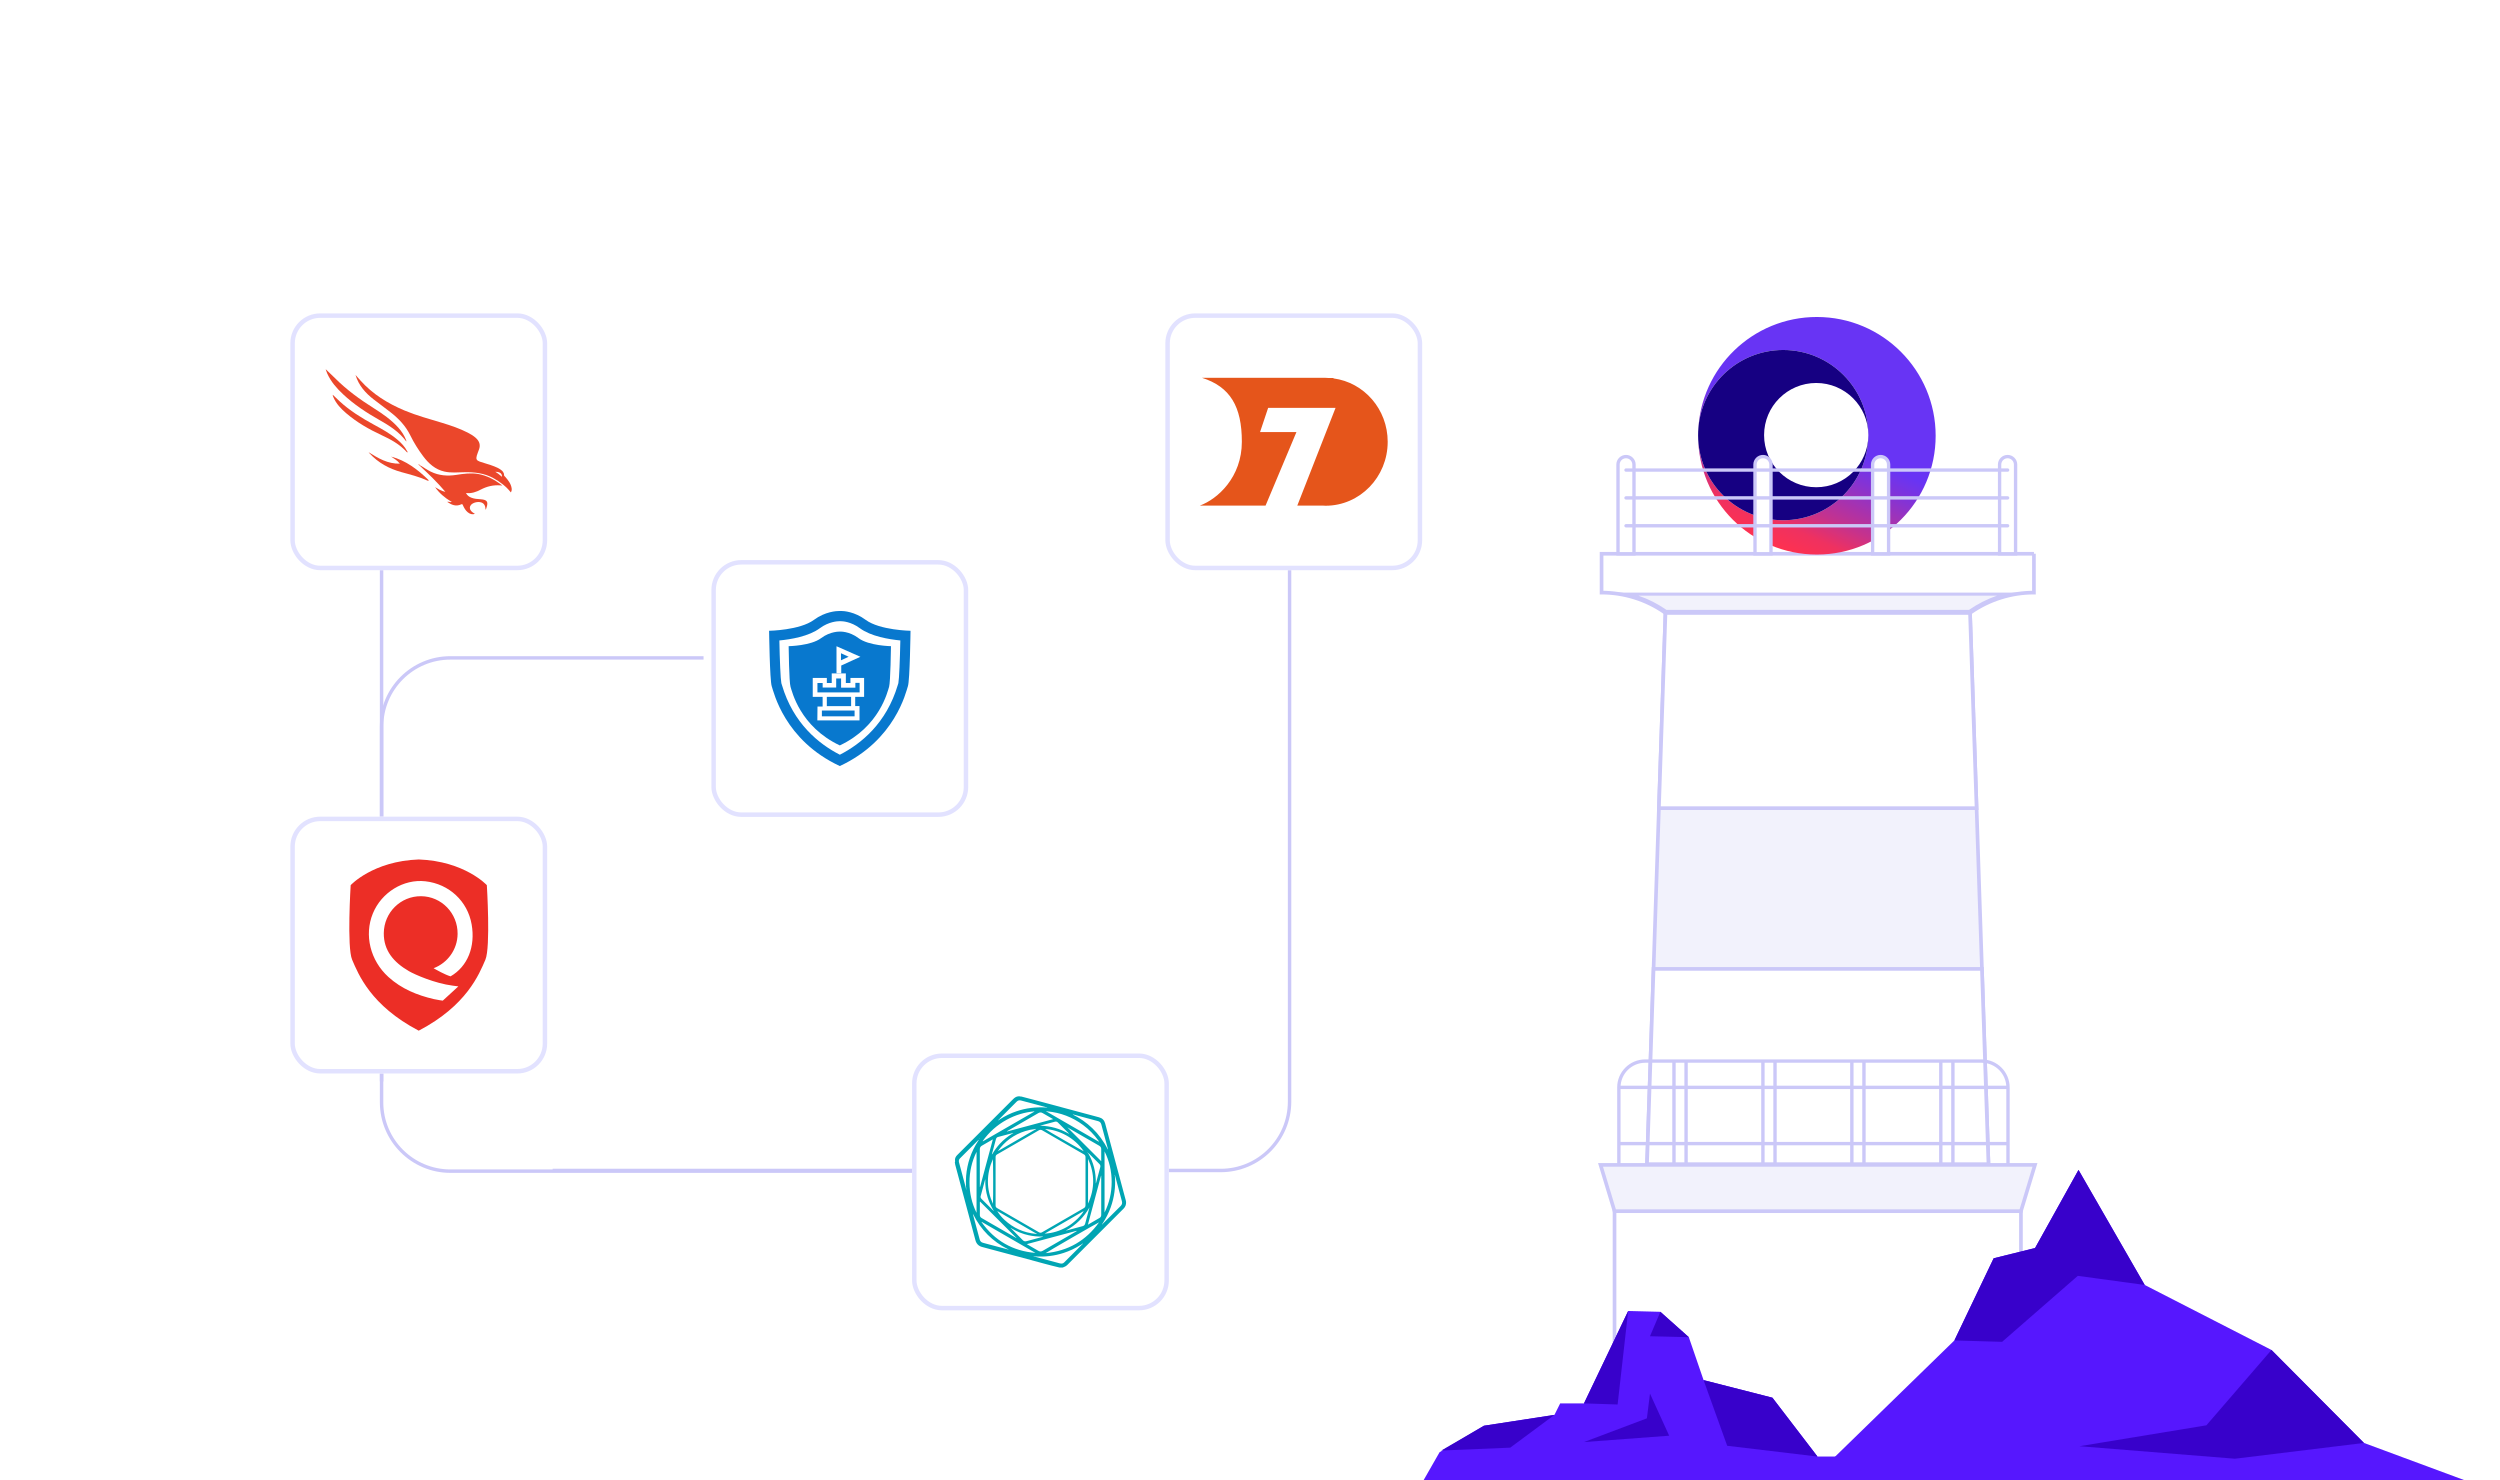 <svg width="760" height="450" viewBox="0 0 760 450" fill="none" xmlns="http://www.w3.org/2000/svg">
<path d="M607.803 452.529H497.39L500.685 353.915L500.826 349.898L502.68 294.552L503.457 271.18L503.99 255.132L504.309 245.688L506.303 186.335H598.89L600.884 245.688L601.193 255.132L601.727 271.18L602.513 294.552L604.498 353.915L604.9 365.946L607.803 452.529Z" fill="#F2F2FC" stroke="#CBC8F8" stroke-width="1.116" stroke-miterlimit="10"/>
<path d="M618.316 168.344V180.151C611.463 180.151 604.778 182.243 599.151 186.139L598.88 186.325H506.302L506.031 186.139C503.222 184.186 500.142 182.692 496.911 181.683C493.681 180.674 490.292 180.151 486.875 180.151V168.344H618.326H618.316Z" fill="white" stroke="#CBC8F8" stroke-width="1.116" stroke-miterlimit="10"/>
<path d="M604.498 353.915H500.685L500.826 349.898L502.68 294.552H602.513L604.498 353.915Z" fill="white" stroke="#CBC8F8" stroke-width="1.116" stroke-miterlimit="10"/>
<path d="M600.883 245.688H504.308L506.302 186.335H598.889L600.883 245.688Z" fill="white" stroke="#CBC8F8" stroke-width="1.116" stroke-miterlimit="10"/>
<path fill-rule="evenodd" clip-rule="evenodd" d="M516.221 132.366C516.221 132.335 516.22 132.304 516.22 132.274C516.22 131.904 516.228 131.535 516.244 131.169C516.23 131.566 516.222 131.965 516.221 132.366Z" fill="url(#paint0_linear_2505_1373)"/>
<path d="M552.329 168.583C532.387 168.583 516.22 152.417 516.22 132.474C516.22 132.438 516.221 132.402 516.221 132.366C516.27 146.615 527.837 158.152 542.099 158.152C556.391 158.152 567.977 146.566 567.977 132.274C567.977 117.982 556.391 106.396 542.099 106.396C528.177 106.396 516.822 117.389 516.244 131.169C516.931 111.831 532.824 96.365 552.329 96.365C572.272 96.365 588.438 112.532 588.438 132.474C588.438 152.417 572.272 168.583 552.329 168.583Z" fill="url(#paint1_linear_2505_1373)"/>
<path d="M567.977 132.274C567.977 146.566 556.391 158.152 542.099 158.152C527.837 158.152 516.27 146.615 516.221 132.366C516.222 131.965 516.23 131.566 516.244 131.169C516.822 117.389 528.177 106.396 542.099 106.396C556.391 106.396 567.977 117.982 567.977 132.274C567.977 123.521 560.881 116.426 552.129 116.426C543.376 116.426 536.281 123.521 536.281 132.274C536.281 141.026 543.376 148.121 552.129 148.121C560.881 148.121 567.977 141.026 567.977 132.274Z" fill="#160082"/>
<path d="M506.442 185.859L506.292 185.756C503.465 183.794 500.356 182.272 497.051 181.235C496.312 181.001 495.553 180.796 494.804 180.618H610.367C606.285 181.59 602.409 183.327 598.898 185.756L598.748 185.859H506.442Z" fill="#F2F2FC"/>
<path d="M607.081 181.085C604.104 182.113 601.258 183.542 598.617 185.373L598.589 185.391H506.592L506.564 185.373C503.952 183.56 501.106 182.122 498.091 181.085H607.091M618.316 180.151H486.875C490.301 180.151 493.681 180.674 496.911 181.683C500.142 182.692 503.222 184.186 506.031 186.139L506.302 186.325H598.889L599.16 186.139C604.787 182.243 611.472 180.151 618.326 180.151H618.316Z" fill="#CBC8F8"/>
<path d="M614.366 368.198H490.817V452.529H614.366V368.198Z" fill="white" stroke="#CBC8F8" stroke-width="1.116" stroke-miterlimit="10"/>
<path d="M486.556 354.121H618.634L614.365 368.198H490.816L486.556 354.121Z" fill="#F2F2FC" stroke="#CBC8F8" stroke-width="1.116" stroke-miterlimit="10"/>
<path d="M610.948 354.12H609.918V330.562C609.918 326.433 606.557 323.08 602.419 323.08H500.151C496.013 323.08 492.652 326.433 492.652 330.562V354.12H491.622V330.562C491.622 325.863 495.451 322.052 500.151 322.052H602.41C607.119 322.052 610.939 325.873 610.939 330.562V354.12H610.948Z" fill="#CBC8F8"/>
<path d="M610.434 330.048H492.137V331.076H610.434V330.048Z" fill="#CBC8F8"/>
<path d="M610.434 347.143H492.137V348.17H610.434V347.143Z" fill="#CBC8F8"/>
<path d="M509.402 322.566H508.372V354.13H509.402V322.566Z" fill="#CBC8F8"/>
<path d="M513.081 322.566H512.051V354.13H513.081V322.566Z" fill="#CBC8F8"/>
<path d="M536.441 322.566H535.411V354.13H536.441V322.566Z" fill="#CBC8F8"/>
<path d="M540.12 322.566H539.091V354.13H540.12V322.566Z" fill="#CBC8F8"/>
<path d="M563.48 322.566H562.45V354.13H563.48V322.566Z" fill="#CBC8F8"/>
<path d="M567.159 322.566H566.129V354.13H567.159V322.566Z" fill="#CBC8F8"/>
<path d="M590.519 322.566H589.489V354.13H590.519V322.566Z" fill="#CBC8F8"/>
<path d="M594.198 322.566H593.168V354.13H594.198V322.566Z" fill="#CBC8F8"/>
<path d="M494.309 138.798C492.97 138.798 491.874 139.881 491.874 141.226V168.344H496.733V141.226C496.733 139.891 495.647 138.798 494.299 138.798H494.309Z" fill="white" stroke="#CBC8F8" stroke-width="1.022" stroke-miterlimit="10"/>
<path d="M535.954 138.798C534.615 138.798 533.52 139.881 533.52 141.226V168.344H538.379V141.226C538.379 139.891 537.293 138.798 535.945 138.798H535.954Z" fill="white" stroke="#CBC8F8" stroke-width="1.022" stroke-miterlimit="10"/>
<path d="M571.709 138.798C570.371 138.798 569.275 139.881 569.275 141.226V168.344H574.134V141.226C574.134 139.891 573.048 138.798 571.7 138.798H571.709Z" fill="white" stroke="#CBC8F8" stroke-width="1.022" stroke-miterlimit="10"/>
<path d="M610.311 138.798C608.973 138.798 607.877 139.881 607.877 141.226V168.344H612.736V141.226C612.736 139.891 611.65 138.798 610.302 138.798H610.311Z" fill="white" stroke="#CBC8F8" stroke-width="1.022" stroke-miterlimit="10"/>
<path d="M610.312 143.412H494.309C494.028 143.412 493.794 143.179 493.794 142.899C493.794 142.618 494.028 142.385 494.309 142.385H610.312C610.592 142.385 610.827 142.618 610.827 142.899C610.827 143.179 610.592 143.412 610.312 143.412Z" fill="#CBC8F8"/>
<path d="M610.312 151.875H494.309C494.028 151.875 493.794 151.642 493.794 151.361C493.794 151.081 494.028 150.848 494.309 150.848H610.312C610.592 150.848 610.827 151.081 610.827 151.361C610.827 151.642 610.592 151.875 610.312 151.875Z" fill="#CBC8F8"/>
<path d="M610.312 160.347H494.309C494.028 160.347 493.794 160.114 493.794 159.834C493.794 159.553 494.028 159.32 494.309 159.32H610.312C610.592 159.32 610.827 159.553 610.827 159.834C610.827 160.114 610.592 160.347 610.312 160.347Z" fill="#CBC8F8"/>
<path d="M753.833 451.691L718.64 438.654L690.525 410.387L651.992 390.629L631.867 355.655L618.661 379.394L606.073 382.516L594.13 407.497L557.674 443.007L570.23 453.734H740.041L753.833 451.691Z" fill="#5617FE"/>
<path d="M651.99 390.629L631.646 387.861L608.638 407.919L594.128 407.497L606.071 382.516L618.659 379.394L631.865 355.655L651.99 390.629Z" fill="#3801CB"/>
<path d="M690.525 410.387L670.743 433.295L632.155 439.649L679.419 443.453L718.639 438.653L690.525 410.387Z" fill="#3801CB"/>
<path d="M437.628 441.474L451.122 433.417L472.553 430.12L474.295 426.636H481.522L494.967 398.537L504.751 398.79L513.402 406.505L517.887 419.555L538.812 424.898L552.519 442.796H559.494L575.186 453.734L431.498 452.202L437.628 441.474Z" fill="#5617FE"/>
<path d="M494.967 398.537L491.756 426.963L481.523 426.636L494.967 398.537Z" fill="#3801CB"/>
<path d="M438.139 440.963L459.109 440.087L472.553 430.12L451.122 433.417L438.139 440.963Z" fill="#3801CB"/>
<path d="M517.887 419.555L525.068 439.517L552.519 442.796L538.812 424.898L517.887 419.555Z" fill="#3801CB"/>
<path d="M501.596 423.656L500.651 431.175L481.523 438.387L507.429 436.453L501.596 423.656Z" fill="#3801CB"/>
<path d="M504.751 398.79L501.596 406.216L513.402 406.505L504.751 398.79Z" fill="#3801CB"/>
<path d="M167.999 355.828L371.091 355.828C382.655 355.828 392.029 346.454 392.029 334.891L392.03 153" stroke="#CBC8F8" stroke-width="1.047"/>
<path d="M116 132L116 335.093C116 346.656 125.374 356.03 136.937 356.03L290.828 356.031" stroke="#CBC8F8" stroke-width="1.047"/>
<path d="M213.881 200L136.937 200C125.374 200 116 209.375 116 220.938L116 328.766" stroke="#CBC8F8" stroke-width="1.047"/>
<g filter="url(#filter0_d_2505_1373)">
<rect x="270" y="313" width="78.075" height="78.075" rx="9.082" fill="white"/>
<rect x="270.681" y="313.681" width="76.712" height="76.712" rx="8.4" stroke="#E2E2FF" stroke-width="1.362"/>
<path d="M334.841 357.157C332.79 349.513 330.744 341.869 328.689 334.224C328.431 333.262 327.811 332.657 326.854 332.399C320.205 330.611 313.551 328.828 306.897 327.045C305.662 326.716 304.428 326.397 303.194 326.073C303.067 326.078 302.931 326.125 302.823 326.012H302.321C301.669 326.078 301.176 326.416 300.726 326.871C296.901 330.705 293.068 334.534 289.239 338.363C287.404 340.198 285.569 342.033 283.734 343.868C283.312 344.29 283.044 344.778 283.044 345.379C283.049 345.379 283.058 345.379 283.063 345.383C283.049 345.627 283.138 345.881 283.007 346.115V346.186C283.096 346.387 283.068 346.608 283.124 346.814C283.753 349.198 284.396 351.577 285.034 353.957C285.987 357.518 286.944 361.075 287.896 364.632C288.352 366.331 288.812 368.029 289.257 369.728C289.539 370.807 290.191 371.516 291.27 371.807C293.016 372.276 294.762 372.745 296.507 373.21C299.337 373.966 302.166 374.74 305.001 375.481C308.271 376.34 311.519 377.302 314.813 378.062H315.817C316.314 377.874 316.798 377.673 317.192 377.283C322.889 371.577 328.59 365.876 334.292 360.174C334.859 359.606 335.113 358.931 335.061 358.128C335.038 357.79 334.925 357.476 334.841 357.152V357.157ZM319.158 331.578C321.622 332.239 324.09 332.901 326.554 333.563C327.065 333.699 327.394 334.027 327.534 334.553C328.187 336.984 328.844 339.414 329.496 341.845C329.529 341.958 329.566 342.07 329.515 342.192C327.018 337.106 323.091 333.633 318.863 331.564C318.966 331.493 319.064 331.55 319.163 331.573L319.158 331.578ZM330.678 352.051C330.678 355.313 329.97 358.41 328.52 361.343V342.751C329.974 345.684 330.678 348.781 330.678 352.051ZM321.992 334.745C323.776 336.064 325.31 337.631 326.61 339.424C326.685 339.527 326.793 339.611 326.798 339.832C321.486 336.768 316.216 333.722 310.942 330.677C310.876 330.663 310.815 330.639 310.773 330.55C310.913 330.536 311.04 330.513 311.157 330.597C315.155 330.968 318.764 332.357 321.992 334.745ZM322.72 359.151C322.72 359.536 322.574 359.808 322.236 360.001C317.994 362.445 313.752 364.895 309.515 367.349C309.191 367.537 308.891 367.527 308.572 367.34C304.334 364.885 300.092 362.436 295.85 359.991C295.541 359.813 295.39 359.569 295.395 359.207C295.4 356.744 295.395 354.28 295.395 351.812C295.395 349.358 295.395 346.908 295.395 344.454C295.395 344.093 295.555 343.849 295.864 343.67C300.097 341.23 304.33 338.79 308.558 336.345C308.924 336.134 309.248 336.167 309.599 336.369C312.795 338.218 315.991 340.062 319.191 341.906C320.205 342.493 321.213 343.084 322.232 343.661C322.57 343.853 322.729 344.121 322.729 344.506C322.729 349.386 322.729 354.266 322.729 359.151H322.72ZM323.935 359.808C323.79 360.348 323.649 360.892 323.503 361.432C323.213 362.516 322.922 363.595 322.635 364.679C322.527 365.083 322.302 365.359 321.894 365.472C320.27 365.908 318.651 366.345 317.028 366.781C316.948 366.8 316.868 366.8 316.784 366.809C319.848 365.148 322.204 362.816 323.93 359.808H323.935ZM323.297 342.938C323.41 342.957 323.452 343.018 323.499 343.164C323.367 343.103 323.316 343.056 323.297 342.938ZM325.329 347.65C324.935 346.106 324.334 344.647 323.503 343.253C323.658 343.253 323.696 343.337 323.752 343.394C324.817 344.459 325.883 345.524 326.952 346.589C327.211 346.847 327.318 347.157 327.229 347.504C326.807 349.109 326.375 350.709 325.944 352.309C325.934 352.338 325.915 352.366 325.854 352.483C325.892 350.784 325.728 349.203 325.329 347.65ZM323.503 358.635V345.031C325.582 349.564 325.578 354.097 323.503 358.635ZM292.988 356.786C293.391 358.105 293.964 359.344 294.649 360.535C294.724 360.639 294.794 360.742 294.87 360.84C294.715 360.826 294.626 360.737 294.56 360.625C293.41 359.48 292.256 358.335 291.106 357.185C290.881 356.96 290.773 356.664 290.853 356.364C291.28 354.726 291.726 353.093 292.171 351.46C292.185 351.408 292.214 351.357 292.265 351.225C292.195 353.178 292.444 354.998 292.983 356.781L292.988 356.786ZM298.821 336.726C298.886 336.566 299.013 336.538 299.112 336.482C302.204 334.694 305.296 332.915 308.384 331.123C308.83 330.865 309.248 330.846 309.698 331.113C310.735 331.728 311.781 332.319 312.889 332.957C308.164 334.224 303.504 335.473 298.821 336.73V336.726ZM307.713 335.942C307.694 336.031 307.624 336.05 307.558 336.064C303.729 338.274 299.895 340.484 296.066 342.694C298.168 339.705 300.951 337.655 304.433 336.575C305.381 336.28 306.348 336.073 307.342 335.984C307.46 335.909 307.582 335.909 307.718 335.937L307.713 335.942ZM300.51 337.209C300.585 337.143 300.67 337.129 300.768 337.162C300.745 337.256 300.67 337.27 300.594 337.289C299.149 338.171 297.826 339.203 296.676 340.456C295.85 341.357 295.128 342.338 294.508 343.394C294.452 343.492 294.433 343.624 294.255 343.675C294.428 343.032 294.593 342.413 294.762 341.793C295.006 340.883 295.254 339.973 295.494 339.062C295.583 338.72 295.789 338.471 296.118 338.382C297.577 337.983 299.046 337.598 300.51 337.214V337.209ZM294.565 345.111C294.663 345.393 294.705 357.129 294.588 358.705C292.551 354.186 292.556 349.663 294.565 345.111ZM301.533 368.879C301.617 368.916 301.688 368.977 301.721 369.076C301.594 369.109 301.528 369.029 301.453 368.959C298.394 367.194 295.329 365.43 292.27 363.665C291.899 363.45 291.524 363.238 291.153 363.018C290.82 362.825 290.613 362.534 290.613 362.145C290.604 360.808 290.613 359.466 290.613 358.128C290.613 358.095 290.628 358.062 290.637 358.034C290.665 358.034 290.698 358.034 290.707 358.048C294.321 361.657 297.929 365.27 301.538 368.879H301.533ZM295.911 360.887C299.867 363.168 303.818 365.449 307.774 367.734C307.84 367.748 307.901 367.771 307.938 367.865C307.798 367.875 307.671 367.903 307.554 367.818C303.931 367.48 300.792 366.059 298.122 363.595C297.267 362.807 296.517 361.929 295.911 360.892V360.887ZM300.233 366.303C300.121 366.242 300.041 366.148 299.947 366.007C300.116 366.049 300.224 366.124 300.318 366.218C301.937 367.161 303.645 367.875 305.484 368.259C306.798 368.536 308.121 368.677 309.463 368.635C309.571 368.635 309.693 368.597 309.834 368.7C308.713 369.001 307.624 369.296 306.535 369.587C305.958 369.742 305.381 369.883 304.808 370.047C304.363 370.174 303.997 370.089 303.668 369.756C302.528 368.597 301.378 367.452 300.233 366.298V366.303ZM320.003 366.899C320.012 366.936 320.022 366.974 320.031 367.016C318.844 367.701 317.657 368.391 316.469 369.076C314.226 370.371 311.974 371.666 309.736 372.971C309.276 373.238 308.853 373.257 308.389 372.98C307.258 372.314 306.118 371.661 304.883 370.953C309.984 369.587 314.991 368.245 320.003 366.903V366.899ZM310.303 367.753C314.254 365.472 318.21 363.187 322.185 360.892C321.659 362.018 319.351 364.44 317.051 365.739C314.958 366.922 312.729 367.64 310.299 367.757L310.303 367.753ZM310.425 335.956C314.625 336.191 319.383 338.565 322.19 342.709C321.946 342.662 310.923 336.336 310.425 335.956ZM308.905 334.942C310.27 334.576 311.641 334.21 313.006 333.844C313.156 333.802 313.302 333.75 313.457 333.722C313.766 333.661 314.067 333.708 314.292 333.933C315.414 335.046 316.526 336.162 317.638 337.279C317.652 337.293 317.652 337.317 317.685 337.411C314.949 335.801 312.03 335.032 308.905 334.942ZM296.352 333.112C297.53 331.925 298.708 330.738 299.891 329.551C300.524 328.912 301.162 328.284 301.791 327.645C302.171 327.261 302.617 327.148 303.133 327.289C305.681 327.969 308.229 328.65 310.777 329.33C310.899 329.358 311.026 329.386 311.148 329.415C310.97 329.476 310.796 329.499 310.632 329.41C307.619 329.232 304.672 329.579 301.805 330.545C299.975 331.16 298.248 332 296.634 333.051C296.545 333.108 296.451 333.159 296.357 333.215C296.31 333.281 296.254 333.328 296.108 333.338C296.212 333.244 296.277 333.183 296.348 333.117L296.352 333.112ZM298.774 333.136C301.388 331.705 304.184 330.86 307.15 330.588C307.159 330.616 307.164 330.644 307.173 330.672C301.96 333.68 296.751 336.688 291.538 339.691C291.519 339.663 291.5 339.63 291.482 339.602C293.424 336.894 295.85 334.731 298.778 333.131L298.774 333.136ZM291.261 341.005C292.34 340.395 293.41 339.766 294.56 339.1C293.246 343.999 291.96 348.799 290.66 353.637C290.571 353.487 290.604 353.37 290.604 353.257C290.604 349.55 290.604 345.843 290.599 342.136C290.599 341.61 290.806 341.259 291.256 341.005H291.261ZM290.576 338.851C290.576 338.851 290.595 338.898 290.585 338.912C290.562 338.95 290.524 338.978 290.491 339.011C290.468 338.978 290.445 338.959 290.449 338.95C290.473 338.898 290.506 338.847 290.576 338.851ZM286.479 354.421C286.442 354.285 286.414 354.182 286.385 354.079C286.362 353.961 286.343 353.839 286.32 353.722C285.635 351.164 284.945 348.607 284.264 346.05C284.147 345.613 284.25 345.2 284.565 344.886C286.418 343.018 288.281 341.16 290.144 339.302C290.168 339.278 290.2 339.259 290.233 339.236C290.276 339.4 290.149 339.48 290.083 339.583C287.967 342.831 286.751 346.378 286.437 350.245C286.353 351.31 286.376 352.37 286.39 353.436C286.484 353.647 286.446 353.867 286.446 354.083C286.493 354.177 286.559 354.266 286.479 354.421ZM287.46 352.169C287.46 348.917 288.164 345.829 289.605 342.896V361.432C288.155 358.513 287.46 355.421 287.46 352.169ZM299.083 372.548C296.883 371.962 294.677 371.38 292.476 370.793C292.176 370.714 291.88 370.624 291.58 370.549C291.026 370.413 290.698 370.061 290.552 369.517C289.905 367.096 289.257 364.674 288.605 362.253C288.572 362.131 288.535 362.009 288.502 361.887C288.596 361.831 288.605 361.91 288.628 361.957C290.956 366.65 294.471 370.155 299.154 372.487C299.22 372.52 299.285 372.548 299.374 372.591C299.243 372.652 299.159 372.619 299.083 372.553V372.548ZM291.13 364.266C291.148 364.243 291.172 364.219 291.191 364.196C296.629 367.335 302.073 370.479 307.511 373.618C300.58 373.055 295.142 369.897 291.125 364.266H291.13ZM321.706 371.037C319.876 372.872 318.055 374.712 316.216 376.537C315.873 376.88 315.423 376.931 314.949 376.804C312.396 376.119 309.839 375.439 307.281 374.759C307.159 374.73 307.033 374.702 306.845 374.66C307.065 374.608 307.211 374.59 307.352 374.683C310.336 374.881 313.255 374.552 316.103 373.618C317.915 373.027 319.623 372.22 321.232 371.197C321.364 371.112 321.495 371.037 321.626 370.958C321.711 370.864 321.814 370.793 321.974 370.737C321.917 370.897 321.814 370.967 321.706 371.037ZM310.608 373.693C310.791 373.487 326.436 364.43 326.845 364.327C322.861 369.897 317.464 373.027 310.608 373.693ZM327.037 362.962C325.878 363.651 324.705 364.318 323.457 365.036C324.799 360.024 326.122 355.087 327.445 350.156C327.464 350.156 327.487 350.165 327.506 350.165C327.506 354.125 327.506 358.086 327.506 362.046C327.506 362.436 327.361 362.769 327.037 362.962ZM327.506 345.501V345.745C324.081 342.319 320.66 338.898 317.258 335.496C317.342 335.463 317.422 335.576 317.52 335.632C320.646 337.434 323.771 339.236 326.896 341.038C327.309 341.273 327.511 341.615 327.506 342.089C327.506 343.225 327.506 344.36 327.506 345.501ZM333.409 359.362C331.612 361.145 329.82 362.933 328.027 364.721C327.961 364.834 327.872 364.918 327.731 365.007C327.764 364.839 327.853 364.74 327.947 364.646C328.937 363.107 329.777 361.493 330.392 359.766C331.485 356.697 331.917 353.544 331.668 350.296C331.575 350.156 331.617 350.01 331.659 349.86C331.687 349.982 331.715 350.104 331.744 350.231C332.424 352.788 333.104 355.346 333.789 357.898C333.944 358.466 333.832 358.945 333.405 359.367L333.409 359.362Z" fill="#00A5B3"/>
</g>
<g filter="url(#filter1_d_2505_1373)">
<rect x="209" y="163" width="78.075" height="78.075" rx="9.082" fill="white"/>
<rect x="209.681" y="163.681" width="76.712" height="76.712" rx="8.4" stroke="#E2E2FF" stroke-width="1.362"/>
<path d="M248.325 181.582C248.818 181.582 251.392 181.679 254.117 183.699C257.485 186.193 262.989 187.098 266.439 187.432C266.316 193.255 266.083 199.203 265.837 200.415C265.796 200.554 265.727 200.749 265.659 200.986C262.209 212.659 254.432 218.899 248.051 222.172C241.671 218.913 233.88 212.672 230.443 200.986C230.375 200.749 230.32 200.554 230.265 200.415C230.019 199.217 229.772 193.255 229.663 187.432C233.113 187.112 238.617 186.206 241.985 183.699C244.696 181.693 247.38 181.582 247.9 181.582H248.024H248.243H248.339M248.325 178.476C248.147 178.476 248.037 178.476 248.037 178.476C248.037 178.476 247.983 178.476 247.873 178.476C247.079 178.476 243.601 178.629 240.164 181.178C235.892 184.34 226.541 184.493 226.541 184.493C226.541 184.493 226.746 199.579 227.335 201.334C227.937 203.089 231.182 217.771 248.037 225.613C264.892 217.771 268.151 203.089 268.74 201.334C269.342 199.579 269.534 184.493 269.534 184.493C269.534 184.493 260.182 184.34 255.91 181.178C252.528 178.671 249.27 178.462 248.325 178.462V178.476Z" fill="#0878CE"/>
<path d="M248.037 219.345C235.851 213.592 233.496 202.824 233.058 201.529C232.62 200.233 232.483 189.173 232.483 189.173C232.483 189.173 239.247 189.062 242.341 186.736C245.175 184.605 248.037 184.744 248.037 184.744C248.037 184.744 250.817 184.535 253.733 186.736C256.827 189.062 263.591 189.173 263.591 189.173C263.591 189.173 263.441 200.247 263.016 201.529C262.592 202.81 260.223 213.592 248.037 219.345Z" fill="#0878CE"/>
<g clip-path="url(#clip0_2505_1373)">
<path d="M247.029 189.19V197.442H248.473V195.057L254.295 192.398L247.029 189.19ZM248.395 193.459V191.32L250.726 192.39L248.395 193.459Z" fill="white"/>
<path d="M255.423 204.592V198.817H251.27V200.376H249.871V197.442H245.582V200.376H244.093V198.817H239.808V204.592H242.812V207.527H241.253L241.208 211.745H254.026V207.389H252.717V204.592H255.425H255.423ZM252.53 210.499H242.587V208.744H252.53V210.499ZM244.089 207.396V204.592H251.473V207.396H244.089ZM241.236 203.229V200.368H242.823V201.749H246.937V198.986H248.426V201.783H252.766V200.334H254.061V203.229H241.236Z" fill="white"/>
</g>
</g>
<g filter="url(#filter2_d_2505_1373)">
<rect x="81" y="88" width="78.075" height="78.075" rx="9.082" fill="white"/>
<rect x="81.681" y="88.681" width="76.712" height="76.712" rx="8.4" stroke="#E2E2FF" stroke-width="1.362"/>
<path d="M106.402 114.206C108.067 115.493 109.763 116.739 111.422 118.032C113.912 119.97 116.054 122.2 117.465 125.083C118.563 127.328 119.893 129.455 121.394 131.452C123.049 133.651 125.049 135.471 127.849 136.094C129.821 136.534 131.84 136.342 133.834 136.292C136.987 136.215 140.029 136.578 142.835 138.15C144.813 139.257 146.603 140.596 148.035 142.426C148.277 142.016 148.342 141.626 148.28 141.204C148.078 139.793 147.235 138.736 146.342 137.71C146.196 137.539 145.964 137.418 145.967 137.158C145.976 136.342 145.455 135.874 144.863 135.455C144.28 135.046 143.629 134.767 142.972 134.503C141.539 133.927 140.032 133.589 138.584 133.065C137.623 132.714 137.384 132.286 137.669 131.294C137.859 130.637 138.122 130.001 138.358 129.356C138.848 128.023 138.485 126.907 137.483 125.961C136.736 125.254 135.862 124.73 134.947 124.262C132.454 122.987 129.812 122.094 127.142 121.282C123.301 120.113 119.419 119.08 115.704 117.524C110.628 115.394 106.045 112.556 102.334 108.433C101.825 107.868 101.323 107.298 100.817 106.73C101.766 109.927 103.856 112.246 106.399 114.212L106.402 114.206ZM145.325 137.682C144.693 137.127 144.075 136.609 143.303 136.165C144.689 136.15 145.406 136.692 145.325 137.682Z" fill="#EB472B"/>
<path d="M139 145.458C140.023 145.787 140.286 146.609 140.336 147.564C140.336 147.592 140.37 147.616 140.414 147.688C140.488 147.483 140.55 147.312 140.609 147.142C141.251 145.272 140.841 144.661 138.876 144.509C137.902 144.435 136.916 144.404 135.992 144.02C135.335 143.747 134.767 143.368 134.395 142.609C136.076 142.82 137.505 142.295 138.857 141.585C140.733 140.599 142.699 140.125 144.813 140.289C144.944 140.24 145.111 140.305 145.207 140.153C143.068 138.559 140.776 137.294 138.107 136.829C135.874 136.438 133.663 136.761 131.465 137.099C128.764 137.514 126.159 137.334 123.676 136.106C122.591 135.57 121.595 134.891 120.572 134.258C120.522 134.305 120.473 134.351 120.426 134.398C123.077 136.879 125.71 139.378 128.135 142.258C126.873 142.038 125.97 141.371 125 140.829C126.277 142.643 127.924 144.035 129.803 145.17C129.905 145.216 130.007 145.263 130.11 145.309C129.818 145.412 129.549 145.433 129.294 145.288C129.111 145.3 128.922 145.21 128.708 145.325C130.029 146.237 131.384 146.804 132.962 146.05C133.269 145.905 133.344 146.063 133.446 146.295C133.806 147.12 134.24 147.902 134.953 148.485C135.645 149.052 136.448 149.219 137.105 148.947C136.897 148.813 136.677 148.692 136.482 148.543C136.286 148.392 136.088 148.233 135.933 148.041C135.452 147.443 135.446 146.813 135.88 146.271C136.479 145.526 137.97 145.136 138.993 145.464L139 145.458Z" fill="#EB472B"/>
<path d="M97.025 112.584C100.312 115.666 104.048 118.135 107.955 120.345C111.081 122.113 114.098 124.001 116.268 126.975C116.277 126.832 116.262 126.711 116.219 126.6C115.667 125.142 114.829 123.855 113.791 122.702C111.664 120.339 109.084 118.541 106.414 116.86C102.151 114.181 98.098 111.229 94.532 107.651C93.627 106.743 92.681 105.865 91.776 105C91.776 105.006 91.763 105.09 91.788 105.158C91.921 105.53 92.045 105.905 92.207 106.265C93.314 108.749 95.065 110.749 97.022 112.581L97.025 112.584Z" fill="#EB472B"/>
<path d="M98.033 118.398C101.251 121.155 104.898 123.238 108.727 125.018C111.558 126.333 114.274 127.809 116.398 130.169C116.454 130.231 116.519 130.28 116.622 130.234C116.712 130.094 116.569 130.01 116.519 129.914C115.797 128.522 114.743 127.409 113.558 126.404C111.385 124.559 108.904 123.192 106.411 121.84C102.665 119.809 99.062 117.57 95.915 114.668C95.248 114.054 94.603 113.418 93.903 112.749C93.903 112.885 93.887 112.95 93.903 113.006C93.955 113.164 94.014 113.319 94.079 113.474C94.932 115.487 96.405 117.012 98.027 118.401L98.033 118.398Z" fill="#EB472B"/>
<path d="M123.084 138.742C119.772 135.52 116.197 132.73 111.608 131.536C112.519 132.15 113.499 132.671 114.296 133.694C110.55 133.772 107.688 132.023 104.795 130.209C104.882 130.317 104.966 130.435 105.062 130.538C107.716 133.434 111.031 135.232 114.777 136.265C117.446 137.003 120.135 137.657 122.659 138.829C122.783 138.885 122.919 138.975 123.084 138.739V138.742Z" fill="#EB472B"/>
<path d="M120.575 134.255C120.401 134.066 120.197 133.933 119.884 133.793C120.02 134.134 120.218 134.268 120.426 134.395C120.408 134.277 120.445 134.218 120.572 134.255H120.575Z" fill="#EF705A"/>
<path d="M120.429 134.395C120.479 134.348 120.529 134.302 120.575 134.255C120.445 134.218 120.411 134.277 120.429 134.395Z" fill="#EF705A"/>
<path d="M144.817 140.289C144.953 140.323 145.086 140.367 145.223 140.392C145.294 140.404 145.412 140.41 145.387 140.296C145.375 140.24 145.269 140.199 145.207 140.153C145.167 140.46 144.968 140.308 144.813 140.289H144.817Z" fill="#F07864"/>
<path d="M144.817 140.289C144.972 140.308 145.17 140.46 145.21 140.153C145.117 140.305 144.947 140.24 144.817 140.289Z" fill="#F07864"/>
</g>
<g filter="url(#filter3_d_2505_1373)">
<rect x="81" y="241" width="78.075" height="78.075" rx="9.082" fill="white"/>
<rect x="81.681" y="241.681" width="76.712" height="76.712" rx="8.4" stroke="#E2E2FF" stroke-width="1.362"/>
<path d="M140.734 261.821C140.734 261.821 133.995 254.513 120.037 254.012C106.079 254.513 99.341 261.821 99.341 261.821C99.341 261.821 98.159 280.731 99.786 284.498C101.68 288.883 105.415 298.423 120.024 306.062C134.634 298.423 138.394 288.883 140.289 284.498C141.916 280.731 140.734 261.821 140.734 261.821ZM129.698 289.541C128.042 289.073 125.234 287.479 124.544 287.077C128.766 285.49 131.803 281.415 131.845 276.637C131.901 270.347 126.949 265.238 120.744 265.182C114.526 265.127 109.473 270.131 109.407 276.411C109.352 281.667 112.389 285.27 117.053 287.967C118.859 289.011 124.878 291.662 130.323 292.366C130.782 292.425 132.071 292.598 132.071 292.598L127.339 296.931C127.339 296.931 125.758 296.728 124.635 296.466C119.523 295.275 114.765 293.331 110.808 289.734C105.287 284.717 103.399 276.997 106.073 270.448C108.701 264.011 115.406 259.897 122.053 260.646C129.273 261.461 134.886 266.694 136.116 273.76C137.291 280.486 134.925 286.534 129.702 289.545L129.698 289.541Z" fill="#EC2E26"/>
</g>
<g filter="url(#filter4_d_2505_1373)">
<rect x="347" y="88" width="78.075" height="78.075" rx="9.082" fill="white"/>
<rect x="347.681" y="88.681" width="76.712" height="76.712" rx="8.4" stroke="#E2E2FF" stroke-width="1.362"/>
<path d="M398.094 107.772V107.654H396.808C396.435 107.635 396.069 107.595 395.696 107.595H358.161C366.701 110.319 370.258 116.298 370.258 127.037C370.258 137.777 362.944 144.43 357.482 146.44H377.465L386.857 124.077H375.793L378.251 116.724H398.746L387.11 146.44H394.97C395.209 146.453 395.449 146.479 395.696 146.479C406.133 146.479 414.593 137.777 414.593 127.037C414.593 117.136 407.399 108.984 398.094 107.766V107.772Z" fill="#E5551B"/>
</g>
<defs>
<filter id="filter0_d_2505_1373" x="270" y="313" width="85.34" height="85.34" filterUnits="userSpaceOnUse" color-interpolation-filters="sRGB">
<feFlood flood-opacity="0" result="BackgroundImageFix"/>
<feColorMatrix in="SourceAlpha" type="matrix" values="0 0 0 0 0 0 0 0 0 0 0 0 0 0 0 0 0 0 127 0" result="hardAlpha"/>
<feOffset dx="7.265" dy="7.265"/>
<feComposite in2="hardAlpha" operator="out"/>
<feColorMatrix type="matrix" values="0 0 0 0 0.886 0 0 0 0 0.886 0 0 0 0 1 0 0 0 1 0"/>
<feBlend mode="normal" in2="BackgroundImageFix" result="effect1_dropShadow_2505_1373"/>
<feBlend mode="normal" in="SourceGraphic" in2="effect1_dropShadow_2505_1373" result="shape"/>
</filter>
<filter id="filter1_d_2505_1373" x="209" y="163" width="85.34" height="85.34" filterUnits="userSpaceOnUse" color-interpolation-filters="sRGB">
<feFlood flood-opacity="0" result="BackgroundImageFix"/>
<feColorMatrix in="SourceAlpha" type="matrix" values="0 0 0 0 0 0 0 0 0 0 0 0 0 0 0 0 0 0 127 0" result="hardAlpha"/>
<feOffset dx="7.265" dy="7.265"/>
<feComposite in2="hardAlpha" operator="out"/>
<feColorMatrix type="matrix" values="0 0 0 0 0.886 0 0 0 0 0.886 0 0 0 0 1 0 0 0 1 0"/>
<feBlend mode="normal" in2="BackgroundImageFix" result="effect1_dropShadow_2505_1373"/>
<feBlend mode="normal" in="SourceGraphic" in2="effect1_dropShadow_2505_1373" result="shape"/>
</filter>
<filter id="filter2_d_2505_1373" x="81" y="88" width="85.34" height="85.34" filterUnits="userSpaceOnUse" color-interpolation-filters="sRGB">
<feFlood flood-opacity="0" result="BackgroundImageFix"/>
<feColorMatrix in="SourceAlpha" type="matrix" values="0 0 0 0 0 0 0 0 0 0 0 0 0 0 0 0 0 0 127 0" result="hardAlpha"/>
<feOffset dx="7.265" dy="7.265"/>
<feComposite in2="hardAlpha" operator="out"/>
<feColorMatrix type="matrix" values="0 0 0 0 0.886 0 0 0 0 0.886 0 0 0 0 1 0 0 0 1 0"/>
<feBlend mode="normal" in2="BackgroundImageFix" result="effect1_dropShadow_2505_1373"/>
<feBlend mode="normal" in="SourceGraphic" in2="effect1_dropShadow_2505_1373" result="shape"/>
</filter>
<filter id="filter3_d_2505_1373" x="81" y="241" width="85.34" height="85.34" filterUnits="userSpaceOnUse" color-interpolation-filters="sRGB">
<feFlood flood-opacity="0" result="BackgroundImageFix"/>
<feColorMatrix in="SourceAlpha" type="matrix" values="0 0 0 0 0 0 0 0 0 0 0 0 0 0 0 0 0 0 127 0" result="hardAlpha"/>
<feOffset dx="7.265" dy="7.265"/>
<feComposite in2="hardAlpha" operator="out"/>
<feColorMatrix type="matrix" values="0 0 0 0 0.886 0 0 0 0 0.886 0 0 0 0 1 0 0 0 1 0"/>
<feBlend mode="normal" in2="BackgroundImageFix" result="effect1_dropShadow_2505_1373"/>
<feBlend mode="normal" in="SourceGraphic" in2="effect1_dropShadow_2505_1373" result="shape"/>
</filter>
<filter id="filter4_d_2505_1373" x="347" y="88" width="85.34" height="85.34" filterUnits="userSpaceOnUse" color-interpolation-filters="sRGB">
<feFlood flood-opacity="0" result="BackgroundImageFix"/>
<feColorMatrix in="SourceAlpha" type="matrix" values="0 0 0 0 0 0 0 0 0 0 0 0 0 0 0 0 0 0 127 0" result="hardAlpha"/>
<feOffset dx="7.265" dy="7.265"/>
<feComposite in2="hardAlpha" operator="out"/>
<feColorMatrix type="matrix" values="0 0 0 0 0.886 0 0 0 0 0.886 0 0 0 0 1 0 0 0 1 0"/>
<feBlend mode="normal" in2="BackgroundImageFix" result="effect1_dropShadow_2505_1373"/>
<feBlend mode="normal" in="SourceGraphic" in2="effect1_dropShadow_2505_1373" result="shape"/>
</filter>
<linearGradient id="paint0_linear_2505_1373" x1="567.006" y1="99.489" x2="537.653" y2="165.459" gradientUnits="userSpaceOnUse">
<stop stop-color="#6834F4"/>
<stop offset="0.5" stop-color="#6834F4"/>
<stop offset="0.6" stop-color="#8333D6"/>
<stop offset="0.8" stop-color="#C5328D"/>
<stop offset="0.9" stop-color="#EF3160"/>
<stop offset="1" stop-color="#FF314F"/>
</linearGradient>
<linearGradient id="paint1_linear_2505_1373" x1="567.006" y1="99.489" x2="537.653" y2="165.459" gradientUnits="userSpaceOnUse">
<stop stop-color="#6834F4"/>
<stop offset="0.5" stop-color="#6834F4"/>
<stop offset="0.6" stop-color="#8333D6"/>
<stop offset="0.8" stop-color="#C5328D"/>
<stop offset="0.9" stop-color="#EF3160"/>
<stop offset="1" stop-color="#FF314F"/>
</linearGradient>
<clipPath id="clip0_2505_1373">
<rect width="15.615" height="22.555" fill="white" transform="translate(239.808 189.19)"/>
</clipPath>
</defs>
</svg>
